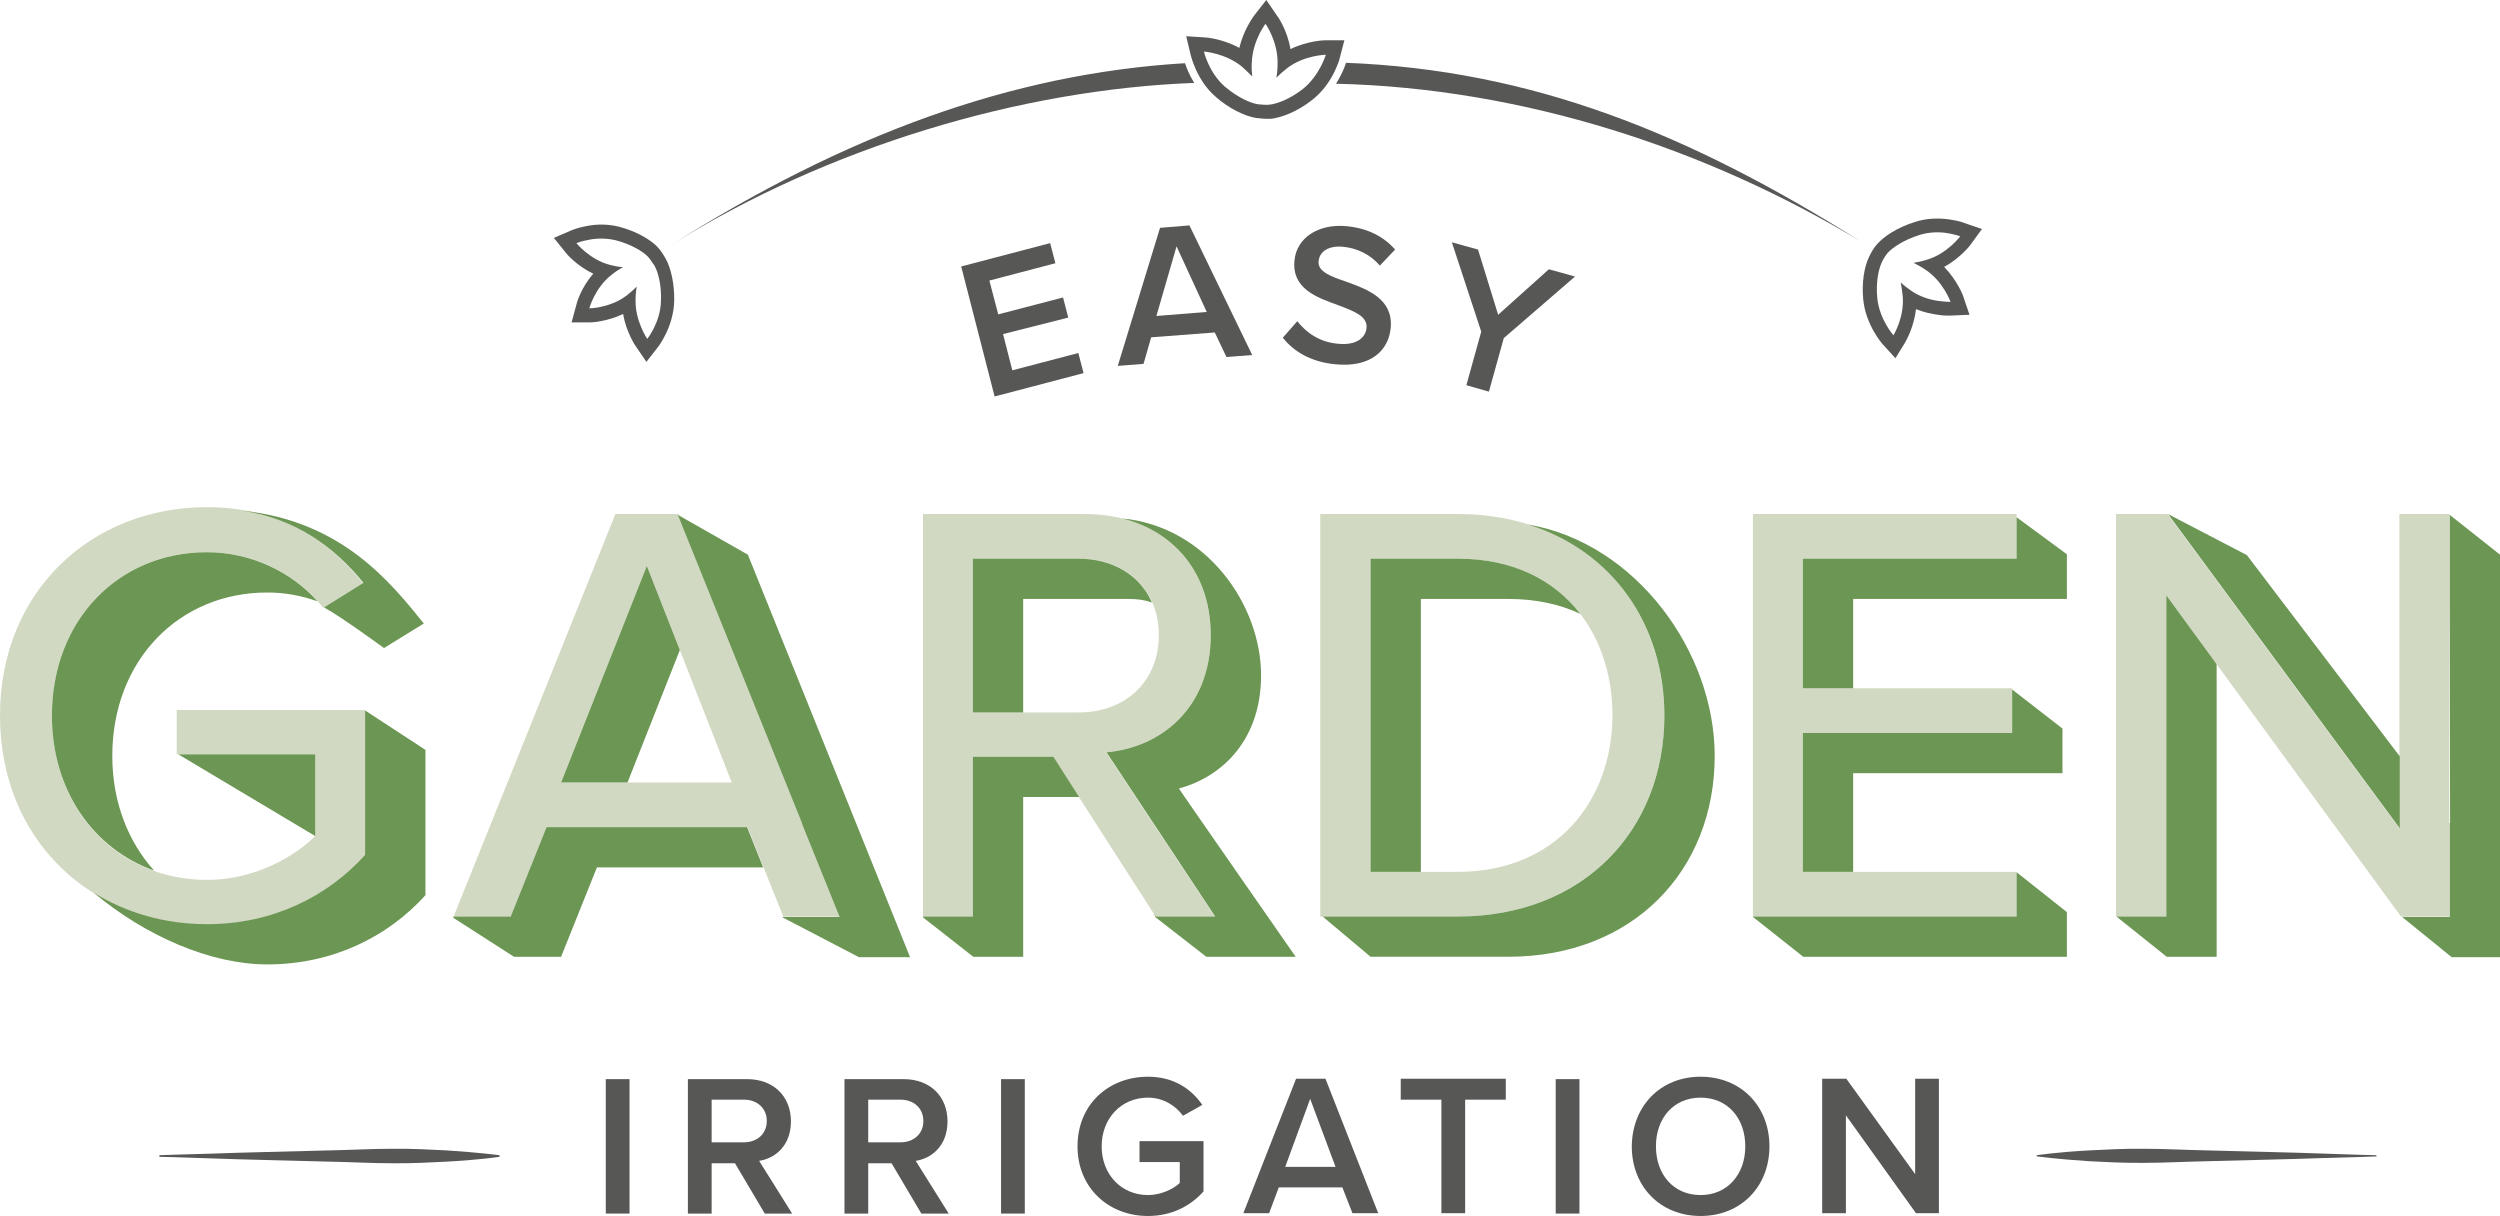 <?xml version="1.0" encoding="utf-8"?>
<!-- Generator: Adobe Illustrator 21.1.0, SVG Export Plug-In . SVG Version: 6.00 Build 0)  -->
<svg version="1.1" id="Layer_1" xmlns="http://www.w3.org/2000/svg" xmlns:xlink="http://www.w3.org/1999/xlink" x="0px" y="0px"
	 viewBox="0 0 621.1 302.1" style="enable-background:new 0 0 621.1 302.1;" xml:space="preserve">
<style type="text/css">
	.st0{fill:#575756;}
	.st1{fill:#D2D9C2;}
	.st2{fill:#6C9653;}
</style>
<g>
	<g>
		<g>
			<path class="st0" d="M238.8,66.2l22.1-5.8l1.3,5l-16.4,4.3l2.2,8.4l16.1-4.2l1.3,5L249.2,83l2.3,9l16.4-4.3l1.3,5l-22.1,5.8
				L238.8,66.2z"/>
			<path class="st0" d="M301.8,82.6L286,83.8l-1.9,6.6l-6.4,0.5l10.5-34.3l7.3-0.6l15.6,32.2l-6.4,0.5L301.8,82.6z M287.3,78.5
				l12.5-1l-7.5-16.3L287.3,78.5z"/>
			<path class="st0" d="M322.3,79.8c2.1,2.7,5.4,5.2,10.1,5.6c4.8,0.5,6.9-1.7,7.1-3.9c0.3-3-3.2-4.2-7.1-5.7
				c-5.3-1.9-11.5-4.1-10.8-11.1c0.5-5.5,5.8-9.2,13-8.5c5.2,0.5,9.2,2.6,12,5.8l-3.8,4c-2.3-2.8-5.8-4.4-9.2-4.7
				c-3.4-0.3-5.8,1.1-6,3.6c-0.3,2.6,3.1,3.8,6.9,5.1c5.3,1.9,11.7,4.3,11,11.5c-0.5,5.5-4.9,9.9-13.8,9c-6.1-0.6-10.3-3.2-13-6.6
				L322.3,79.8z"/>
			<path class="st0" d="M368,82.4l-7.3-22.2l6.5,1.8l5,16.2l12.6-11.3l6.5,1.8L373.6,84l-3.7,13.3l-5.6-1.6L368,82.4z"/>
		</g>
	</g>
	<g>
		<g>
			<g>
				<path class="st0" d="M150.5,268.1h5.9v33.4h-5.9V268.1z"/>
				<path class="st0" d="M182.6,289h-5.8v12.5h-5.9v-33.4h14.7c6.6,0,10.9,4.3,10.9,10.5c0,6-3.9,9.2-7.9,9.8l8.2,13.1H190
					L182.6,289z M184.8,273.2h-8v10.6h8c3.3,0,5.7-2.1,5.7-5.3S188.1,273.2,184.8,273.2z"/>
				<path class="st0" d="M221.5,289h-5.8v12.5h-5.9v-33.4h14.7c6.6,0,10.9,4.3,10.9,10.5c0,6-3.9,9.2-7.9,9.8l8.2,13.1h-6.8
					L221.5,289z M223.7,273.2h-8v10.6h8c3.3,0,5.7-2.1,5.7-5.3S227,273.2,223.7,273.2z"/>
				<path class="st0" d="M248.7,268.1h5.9v33.4h-5.9V268.1z"/>
				<path class="st0" d="M285.2,267.5c6.5,0,10.8,3.1,13.5,7l-4.8,2.7c-1.8-2.5-4.9-4.5-8.7-4.5c-6.6,0-11.5,5.1-11.5,12.1
					c0,7,4.9,12.1,11.5,12.1c3.4,0,6.4-1.6,7.9-3v-5.2h-10v-5.2H299V296c-3.3,3.7-8,6.1-13.8,6.1c-9.7,0-17.5-6.9-17.5-17.3
					C267.7,274.3,275.5,267.5,285.2,267.5z"/>
				<path class="st0" d="M333.5,295h-15.8l-2.4,6.4h-6.4l13.1-33.4h7.3l13.1,33.4h-6.4L333.5,295z M319.3,289.9h12.5l-6.3-16.9
					L319.3,289.9z"/>
				<path class="st0" d="M358.1,273.2H348v-5.2h26.1v5.2H364v28.2h-5.9V273.2z"/>
				<path class="st0" d="M386.5,268.1h5.9v33.4h-5.9V268.1z"/>
				<path class="st0" d="M422.5,267.5c10,0,17.1,7.3,17.1,17.3c0,10-7.1,17.3-17.1,17.3s-17.1-7.3-17.1-17.3
					C405.5,274.8,412.5,267.5,422.5,267.5z M422.5,272.7c-6.8,0-11.1,5.2-11.1,12.1c0,6.9,4.3,12.1,11.1,12.1
					c6.7,0,11.1-5.2,11.1-12.1C433.6,277.9,429.3,272.7,422.5,272.7z"/>
				<path class="st0" d="M458.6,277.1v24.3h-5.9v-33.4h6l17.1,23.7v-23.7h5.9v33.4H476L458.6,277.1z"/>
			</g>
		</g>
		<path class="st0" d="M39.6,287c0,0,5.3-0.2,13.2-0.4c7.9-0.3,18.5-0.5,29.1-0.8c5.3-0.1,10.6-0.4,15.5-0.4c2.5,0,4.9,0,7.1,0.1
			c2.3,0.1,4.4,0.2,6.4,0.3c7.9,0.5,13.2,1.2,13.2,1.2v0.4c0,0-5.3,0.8-13.2,1.2c-2,0.1-4.1,0.2-6.4,0.3c-2.3,0.1-4.7,0.1-7.1,0.1
			c-5,0-10.2-0.3-15.5-0.4c-10.6-0.3-21.2-0.5-29.1-0.8c-7.9-0.3-13.2-0.4-13.2-0.4V287z"/>
		<path class="st0" d="M590.4,287.3c0,0-5.3,0.2-13.2,0.4c-7.9,0.3-18.4,0.5-29,0.8c-5.3,0.1-10.5,0.4-15.5,0.4
			c-2.5,0-4.9,0-7.1-0.1c-2.3-0.1-4.4-0.2-6.4-0.3c-7.9-0.5-13.2-1.2-13.2-1.2V287c0,0,5.3-0.8,13.2-1.2c2-0.1,4.1-0.2,6.4-0.3
			c2.3-0.1,4.6-0.1,7.1-0.1c4.9,0,10.2,0.3,15.5,0.4c10.5,0.3,21.1,0.5,29,0.8c7.9,0.3,13.2,0.4,13.2,0.4V287.3z"/>
	</g>
	<g>
		<g>
			<path class="st0" d="M146.2,59.6c1.8-0.4,4.3-0.5,6.8,0.1c3.8,1,6.6,2.7,7.9,4c0.5,0.5,1.1,1.4,1.7,2.3c0.9,1.6,1.8,4.9,1.6,8.8
				c-0.1,5.3-3.4,9.4-3.4,9.4s-3-4.4-2.9-9.6c0-1.2,0.1-2.3,0.3-3.4c-0.7,0.7-1.6,1.5-2.5,2.2c-2.2,1.7-4.8,2.5-6.7,2.9
				c-1.5,0.3-2.6,0.3-2.6,0.3s1.4-5.1,5.5-8.3c1-0.8,1.9-1.4,2.9-1.9c-1.1-0.1-2.2-0.3-3.3-0.6c-5-1.3-8.3-5.4-8.3-5.4
				S144.4,59.9,146.2,59.6 M145.5,56.2c-2.1,0.4-3.5,1-3.7,1.1l-4.2,1.8l2.9,3.6c0.1,0.2,2.7,3.3,6.9,5.3c-3.1,3.5-4.2,7.5-4.2,7.7
				l-1.2,4.4l4.5,0c0.1,0,1.4,0,3.2-0.4c1.4-0.3,3.3-0.8,5.1-1.7c0.8,4.6,3.1,8,3.2,8.1l2.6,3.8l2.8-3.6c0.2-0.2,3.9-5.1,4.1-11.4
				c0.1-4-0.7-8.1-2.1-10.6c-0.4-0.7-1.2-2.1-2.2-3.1c-1.6-1.6-4.9-3.7-9.5-4.9C151.2,55.7,148.4,55.6,145.5,56.2L145.5,56.2z"/>
		</g>
		<g>
			<path class="st0" d="M483.7,57.9c-1.9-0.3-4.4-0.3-6.9,0.5c-3.8,1.2-6.6,3.1-7.8,4.4c-0.5,0.6-1.1,1.5-1.5,2.4
				c-0.8,1.7-1.5,5-1.1,8.9c0.5,5.2,4,9.2,4,9.2s2.8-4.5,2.3-9.8c-0.1-1.2-0.3-2.3-0.5-3.3c0.8,0.7,1.7,1.4,2.7,2.1
				c2.4,1.6,5.1,2.3,7,2.5c1.6,0.2,2.7,0.2,2.7,0.2s-1.8-5-6.1-7.9c-1-0.7-2.1-1.3-3.1-1.8c1.1-0.2,2.2-0.4,3.4-0.8
				c5-1.5,8.2-5.8,8.2-5.8S485.6,58.2,483.7,57.9 M484.2,54.5c2.2,0.3,3.7,0.8,3.8,0.9l4.4,1.5l-2.7,3.7c-0.1,0.2-2.6,3.5-6.7,5.7
				c3.3,3.4,4.8,7.3,4.8,7.5l1.5,4.4l-4.6,0.2c-0.1,0-1.5,0.1-3.3-0.2c-1.5-0.2-3.4-0.6-5.4-1.4c-0.5,4.6-2.6,8.1-2.7,8.3l-2.4,3.9
				l-3.1-3.4c-0.2-0.2-4.3-4.9-4.9-11.2c-0.4-4,0.2-8.1,1.5-10.7c0.4-0.8,1.1-2.2,2.1-3.2c1.5-1.7,4.8-4,9.4-5.4
				C478.4,54.3,481.2,54.1,484.2,54.5L484.2,54.5z"/>
		</g>
		<g>
			<path class="st0" d="M329.3,10c-0.2,0-4.4,0.1-8.7,2.2c-0.8-4.8-3.2-8.2-3.4-8.4L314.6,0l-2.9,3.7c-0.1,0.1-0.9,1.2-1.8,2.9
				c-0.7,1.3-1.5,3.2-2,5.3c-4.2-2.3-8.3-2.6-8.5-2.6l-4.7-0.3l1.1,4.6c0.1,0.3,1.5,6.5,6.4,10.6c3.1,2.7,6.9,4.6,9.8,5.1
				c0.8,0.1,2.5,0.3,3.9,0.2c2.3-0.3,6.2-1.6,10-4.6c2.2-1.7,4-3.9,5.4-6.6c1-2,1.5-3.5,1.5-3.7L334,10L329.3,10z M328.1,16.6
				c-0.9,1.7-2.3,3.8-4.4,5.5c-3.2,2.5-6.4,3.7-8.3,3.9c-0.8,0.1-1.9,0-2.9-0.1c-1.9-0.3-5-1.7-8.1-4.3c-4.1-3.5-5.3-8.8-5.3-8.8
				s5.4,0.4,9.5,3.8c0.9,0.8,1.7,1.6,2.5,2.4c-0.1-1.1-0.2-2.3-0.1-3.5c0.1-2.9,1.1-5.5,2-7.3c0.8-1.5,1.4-2.3,1.4-2.3
				s3.1,4.4,3,9.8c0,1.3-0.1,2.5-0.3,3.6c0.8-0.8,1.7-1.6,2.6-2.3c4.2-3.3,9.7-3.4,9.7-3.4S329,14.9,328.1,16.6z"/>
		</g>
		<g>
			<path class="st0" d="M166.5,61c38.9-24.4,87.1-38.8,130.2-40.4c-1.2-1.9-1.9-3.7-2.3-4.9C251.1,18.3,209.9,33.6,166.5,61z
				 M334.4,15.6c-0.2,0.7-0.7,2-1.5,3.5c-0.3,0.6-0.6,1.1-1,1.7c46.8,1.1,92.5,16.3,130.4,39.2C419.4,33,380.5,17.4,334.4,15.6z"/>
		</g>
	</g>
	<path class="st1" d="M152.9,127.7l-40.2,100H127l8.9-22.2h49.8l8.9,22.2h14.2l-40.3-100H152.9z M139.4,194.4l21.3-53.8l21.1,53.8
		H139.4z M43.9,187.4h34.3v20.4c-4.9,4.9-14.8,10.8-26.8,10.8c-21.9,0-38.5-17.1-38.5-40.8c0-23.8,16.6-40.6,38.5-40.6
		c12,0,22.6,5.7,28.9,13.8l9.9-6.1C81.4,133.8,69.1,126,51.4,126C22.9,126,0,146.7,0,177.8s22.9,51.9,51.4,51.9
		c16.3,0,30-6.9,39.3-17.2v-36.1H43.9V187.4z M435.4,227.7H501v-11.1h-53.1v-34.5h52V171h-52v-32.2H501v-11.1h-65.5V227.7z
		 M300.8,157.8c0-18.4-13-30.1-31.3-30.1h-40.2v100h12.4V188h19.9l25.5,39.7h14.7l-27-40.8C288.5,185.7,300.8,175.8,300.8,157.8z
		 M241.7,177v-38.2H268c11.9,0,19.9,7.8,19.9,19c0,11.3-8.1,19.2-19.9,19.2H241.7z M596.1,127.7v78.1l-57.6-78.1h-12.8v100h12.5
		v-79.8l58.3,79.8h12v-100H596.1z M362.2,127.7H328v100h34.2c31,0,51.3-21.4,51.3-49.9C413.4,149.4,393.2,127.7,362.2,127.7z
		 M362.2,216.6h-21.7v-77.8h21.7c24.7,0,38.4,17.4,38.4,39C400.5,199.2,386.4,216.6,362.2,216.6z"/>
	<path class="st2" d="M90.3,144.8l-9.8,6.1c4.1,2.2,14.9,10.1,14.9,10.1l9.9-6.1c-8.1-10-20.2-25.4-44.9-28
		C73.4,128.9,83,135.8,90.3,144.8z M78.3,207.7v-20.3h-34L78.3,207.7z M38.3,216.3c-6.5-7.2-10.4-17.1-10.4-28.5
		c0-23.8,16.6-40.6,38.5-40.6c4.4,0,8.6,0.8,12.5,2.2c-6.4-7.2-16.4-12.2-27.5-12.2c-21.9,0-38.5,16.8-38.5,40.6
		C12.9,196.4,23.2,210.9,38.3,216.3z M90.7,212.4c-9.3,10.3-22.9,17.2-39.3,17.2c-10.4,0-20-2.8-28.1-7.8
		c12.9,10.8,29.1,17.8,43.1,17.8c16.3,0,30-6.9,39.3-17.2v-36.1l-15-9.8V212.4z M460.4,192.1h52V181l-12.5-9.7v10.8h-52v34.5h12.5
		V192.1z M168.9,161.5l-8.2-20.9l-21.3,53.8h16.5L168.9,161.5z M135.8,205.5l-8.9,22.2h-14.2l-0.1,0.3l15.1,9.7h11.7l8.9-22.2h41.3
		l-4-10H135.8z M352.9,148.8h21.8c6.8,0,12.8,1.3,17.9,3.7c-6.5-8.4-16.7-13.7-30.4-13.7h-21.7v77.8h12.5V148.8z M254.2,148.8h26.2
		c2.3,0,4.2,0.3,5.8,0.9c-2.9-6.7-9.6-10.9-18.3-10.9h-26.2V177h12.5V148.8z M538.2,227.7h-12.4l0,0l12.5,10h12.4V165l-12.5-17.1
		V227.7z M538.8,127.8h-0.1l57.5,78v-17.9l-38-50L538.8,127.8z M501,138.8h-53.1V171h12.5v-22.2h53.1v-11.1l-12.5-9.2V138.8z
		 M501,227.7h-65.5l0,0.1l12.5,9.9h65.5v-11.1l-12.5-9.9V227.7z M608.6,127.9v21.4l0.1,55.2l-0.1-0.1v23.4h-11.8l0.1,0.1l12.2,9.9
		h12v-100L608.6,127.9z M241.7,188v39.7h-12.4l0,0.2l12.5,9.8h12.4V198h13.9l-6.4-10H241.7z M168.4,127.9l30.7,76.2l0.2,0.4h-0.1
		l9.4,23.3h-14.1l-0.1,0.1l19,9.9h12.7l-40.3-100L168.4,127.9z M379.6,130.3c21,6.5,33.9,24.9,33.9,47.5c0,28.5-20.2,49.9-51.3,49.9
		h-33.6l11.9,10h34.2c31,0,51.3-21.4,51.3-49.9C426,162,406.5,134.9,379.6,130.3z M313.3,167.8c0-17.5-13.5-37-34.5-39
		c13.2,3.3,22,13.9,22,29c0,18-12.3,27.9-25.9,29.1l27,40.8h-14.7l-0.5-0.8l0.4,1l12.6,9.8h22.2c0,0-29.1-41.8-29-41.8
		C304.2,192.8,313.3,183.3,313.3,167.8z"/>
</g>
<g>
</g>
<g>
</g>
<g>
</g>
<g>
</g>
<g>
</g>
<g>
</g>
</svg>
